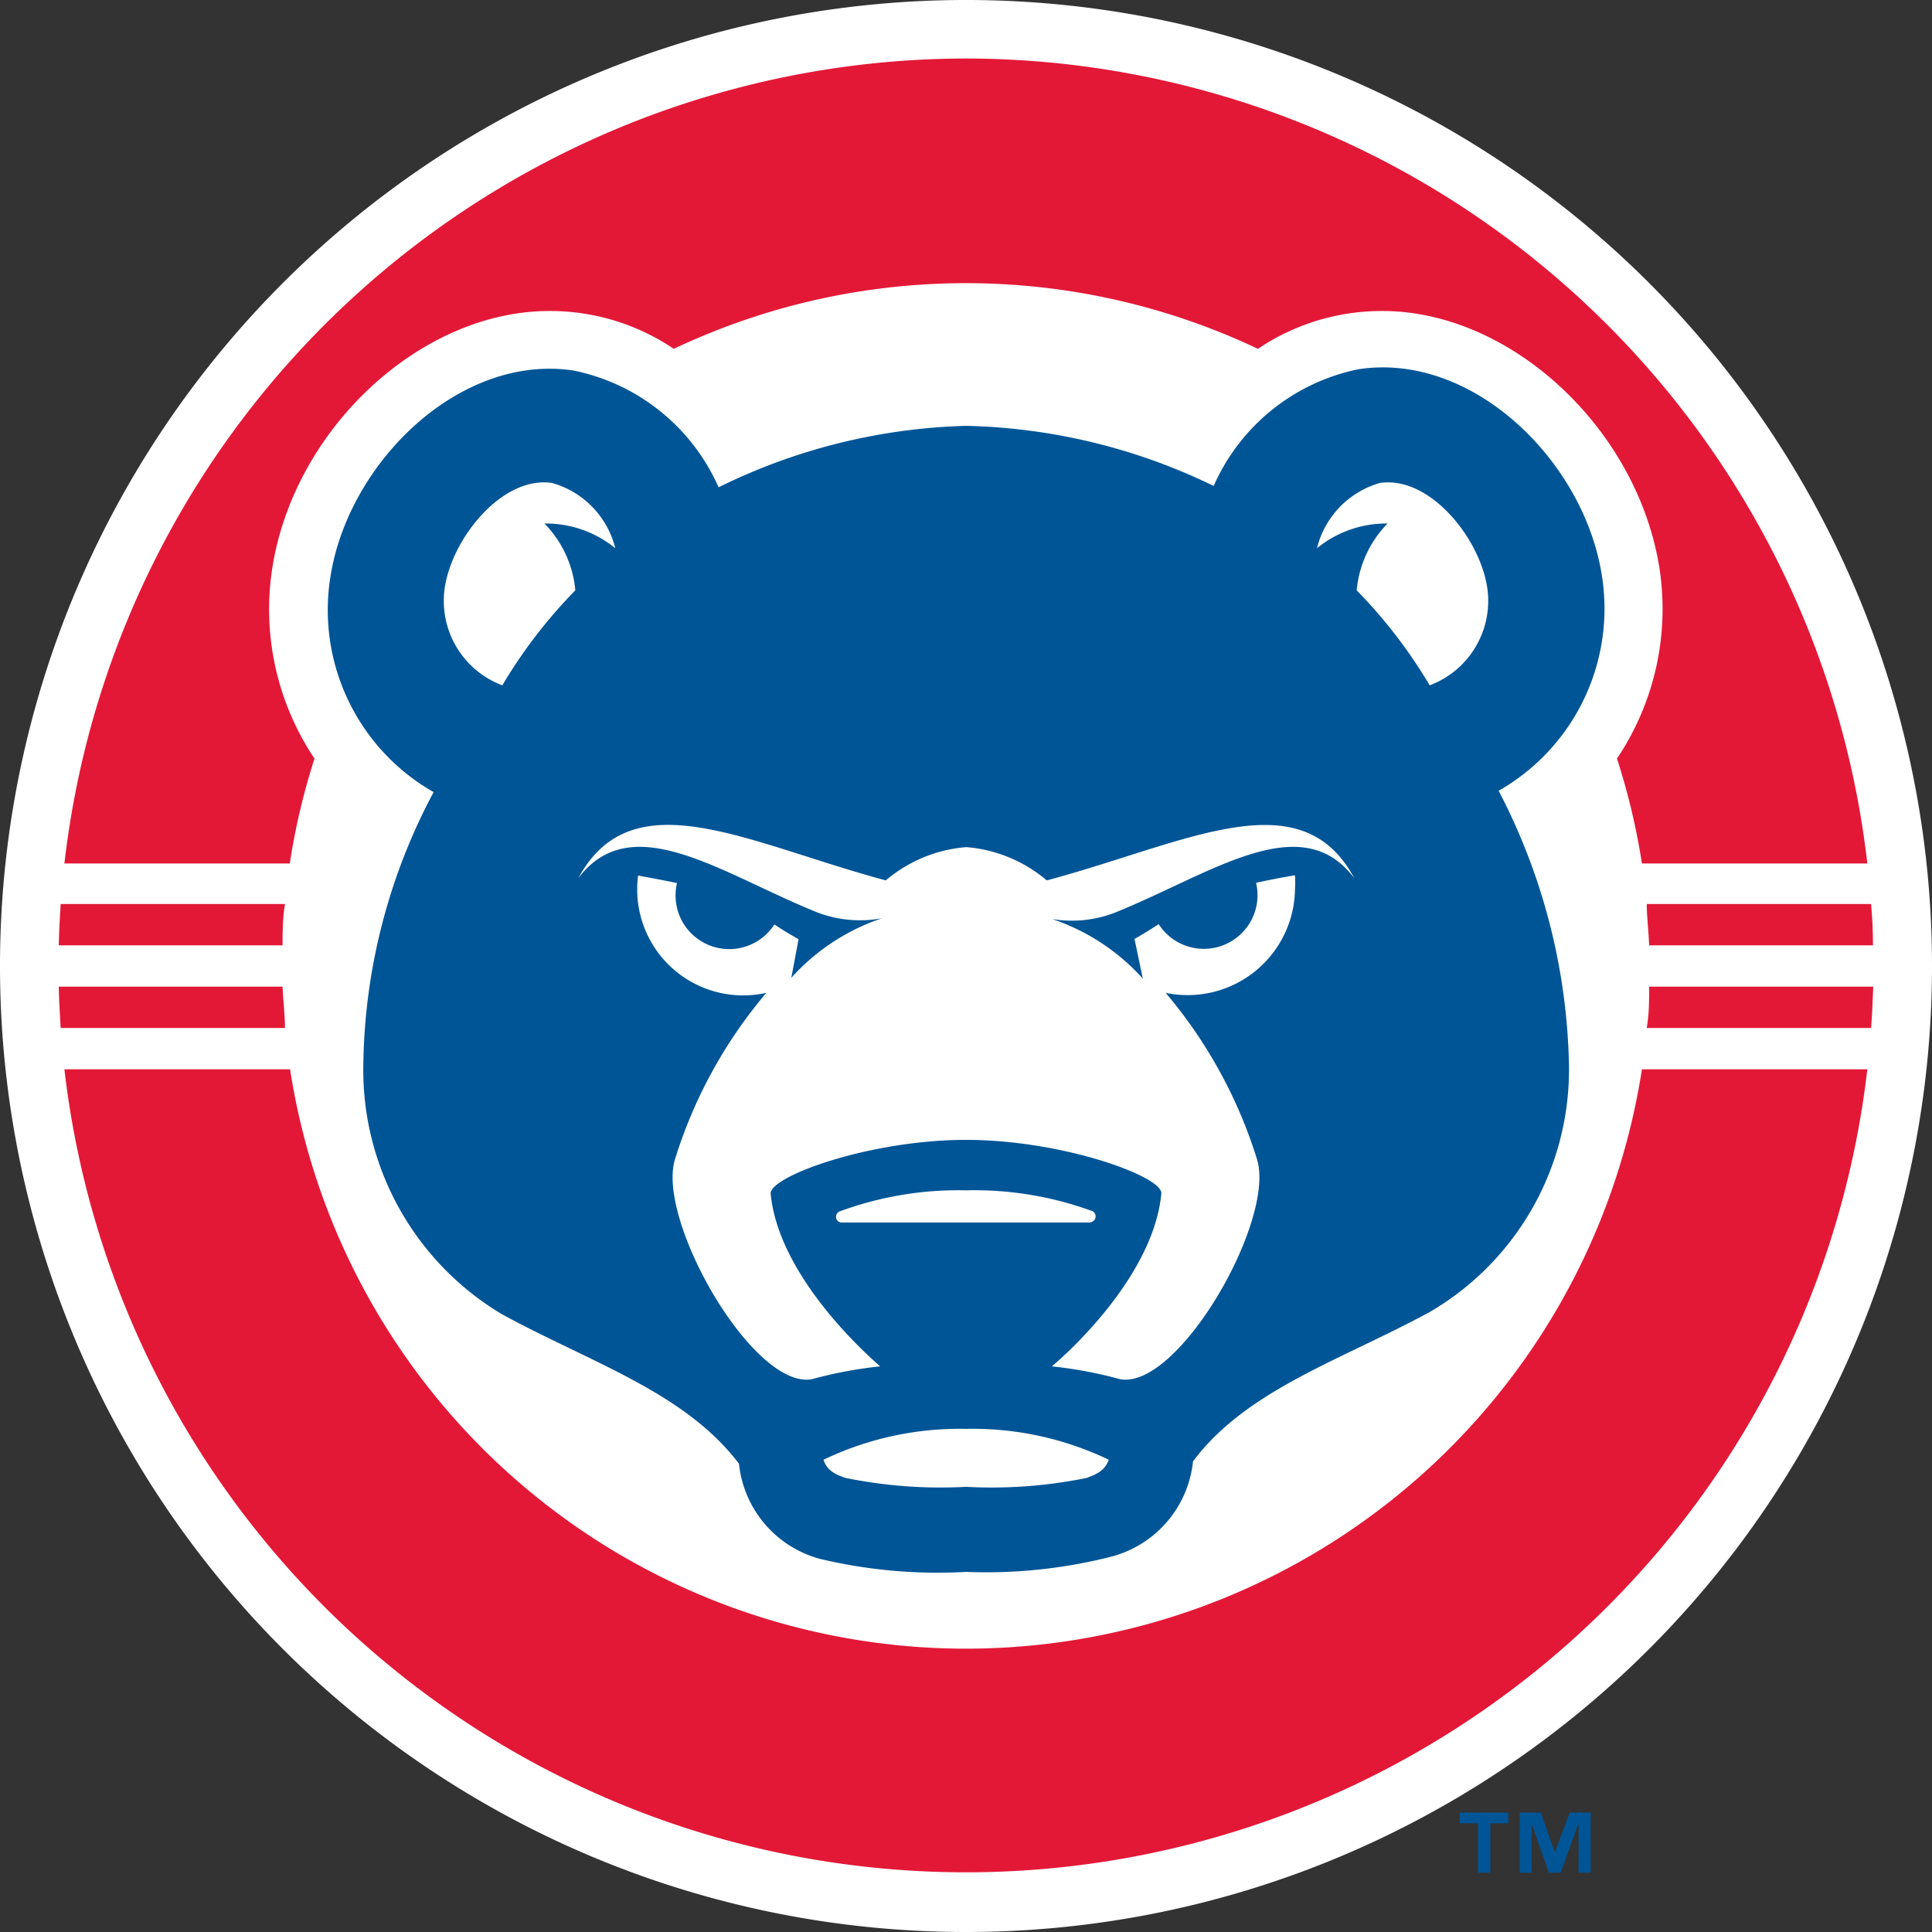 <svg viewBox="0 0 72 72" xmlns="http://www.w3.org/2000/svg"><rect x="0" y="0" width="72" height="72" fill="#333333" stroke="none"/><path d="m36 72a36 36 0 1 1 36-36 36 36 0 0 1 -36 36z" fill="#fff"/><g fill="#e31837"><path d="m69.81 36.77h-8.35c0 .52 0 1-.09 1.54h8.36c.04-.51.06-1.02.08-1.54z"/><path d="m36 2.18a33.87 33.87 0 0 0 -33.6 30h8.4a25.13 25.13 0 0 1 .92-3.91 10 10 0 0 1 -1.58-7.05c.79-5.22 5.52-9.63 10.33-9.63a8.24 8.24 0 0 1 4.64 1.41 25.43 25.43 0 0 1 21.77 0 8.24 8.24 0 0 1 4.64-1.41c4.8 0 9.53 4.41 10.33 9.63a10 10 0 0 1 -1.59 7.05 25.12 25.12 0 0 1 .93 3.91h8.4a33.86 33.86 0 0 0 -33.59-30z"/><path d="m61.37 33.69c0 .51.07 1 .09 1.54h8.34q0-.78-.07-1.54z"/><path d="m2.26 38.31h8.36c0-.51-.07-1-.09-1.54h-8.34c.01.52.04 1.03.07 1.54z"/><path d="m61.19 39.85a25.49 25.49 0 0 1 -50.38 0h-8.41a33.82 33.82 0 0 0 67.19 0z"/><path d="m2.19 35.23h8.34c0-.52 0-1 .09-1.54h-8.36c-.03.51-.06 1.02-.07 1.54z"/></g><path d="m58.47 39.64a23.06 23.06 0 0 0 -2.62-10.17 7.81 7.81 0 0 0 3.85-8c-.65-4.27-4.81-8.36-9.07-7.71a7.54 7.54 0 0 0 -5.4 4.35 22.15 22.15 0 0 0 -9.23-2.24 22.15 22.15 0 0 0 -9.22 2.29 7.55 7.55 0 0 0 -5.4-4.35c-4.26-.65-8.42 3.45-9.07 7.71a7.81 7.81 0 0 0 3.85 8 22.12 22.12 0 0 0 -2.62 10.17 10.6 10.6 0 0 0 5.17 9.29c3.32 1.81 6.81 2.9 8.83 5.57a4.11 4.11 0 0 0 3 3.54 18.87 18.87 0 0 0 5.46.49 18.89 18.89 0 0 0 5.46-.58 4.11 4.11 0 0 0 3-3.54c2-2.67 5.5-3.76 8.83-5.57a10.46 10.46 0 0 0 5.18-9.25z" fill="#005596"/><g fill="#fff"><path d="m36 42.48c3.61 0 7.34 1.37 7.28 2-.28 2.96-3.28 5.77-4.08 6.44a16.06 16.06 0 0 1 2.55.48c2.17.38 5.78-5.9 5.1-8.18a17.7 17.7 0 0 0 -3.41-6.22 4 4 0 0 0 4.82-3.85 4.1 4.1 0 0 0 0-.53c-.55.09-1 .18-1.45.28a2 2 0 0 1 -3.63 1.54c-.26.17-.54.35-.9.55l.31 1.48a7.93 7.93 0 0 0 -3.38-2.22 4.45 4.45 0 0 0 2.37-.25c3.56-1.44 6.91-3.92 8.89-1.27-2-3.74-6.29-1.3-11.46.08a5.28 5.28 0 0 0 -3-1.24 5.28 5.28 0 0 0 -3 1.24c-5.17-1.39-9.44-3.82-11.46-.08 2-2.65 5.33-.17 8.9 1.27a4.46 4.46 0 0 0 2.42.22 7.93 7.93 0 0 0 -3.38 2.22l.27-1.44c-.36-.2-.65-.38-.9-.55a2 2 0 0 1 -3.63-1.54c-.42-.09-.9-.18-1.45-.28a3.95 3.95 0 0 0 4.78 4.37 17.66 17.66 0 0 0 -3.41 6.22c-.68 2.28 2.92 8.56 5.1 8.18a16.09 16.09 0 0 1 2.55-.48c-.78-.68-3.79-3.48-4.08-6.43-.06-.64 3.67-2.01 7.28-2.01z"/><path d="m40.63 45.56h-9.26a.21.21 0 0 1 -.21-.17.22.22 0 0 1 .12-.24 12.79 12.79 0 0 1 4.72-.79 12.78 12.78 0 0 1 4.72.78.22.22 0 0 1 -.09.41z"/><path d="m18.72 25.54a18.69 18.69 0 0 1 2.72-3.54 4.07 4.07 0 0 0 -1.15-2.49 4.1 4.1 0 0 1 2.64.92 3.37 3.37 0 0 0 -2.35-2.43c-1.83-.28-3.7 2-4 3.87a3.36 3.36 0 0 0 2.14 3.67z"/><path d="m53.28 25.54a18.64 18.64 0 0 0 -2.72-3.54 4.08 4.08 0 0 1 1.15-2.49 4.09 4.09 0 0 0 -2.63.92 3.37 3.37 0 0 1 2.34-2.43c1.83-.28 3.7 2 4 3.87a3.36 3.36 0 0 1 -2.14 3.67z"/><path d="m36 55.41a17.72 17.72 0 0 1 -4.48-.33c-.44-.14-.71-.31-.83-.68a11.73 11.73 0 0 1 5.31-1.15 11.72 11.72 0 0 1 5.32 1.15c-.13.37-.4.53-.83.68a17.76 17.76 0 0 1 -4.49.33z"/></g><path d="m57.95 69.01h-.01l-.52-1.46h-.79v2.24h.45v-1.79h.01l.63 1.79h.44l.65-1.79h.02v1.79h.45v-2.24h-.78z" fill="#005596"/><path d="m54.4 67.95h.68v1.84h.46v-1.84h.67v-.4h-1.81z" fill="#005596"/></svg>